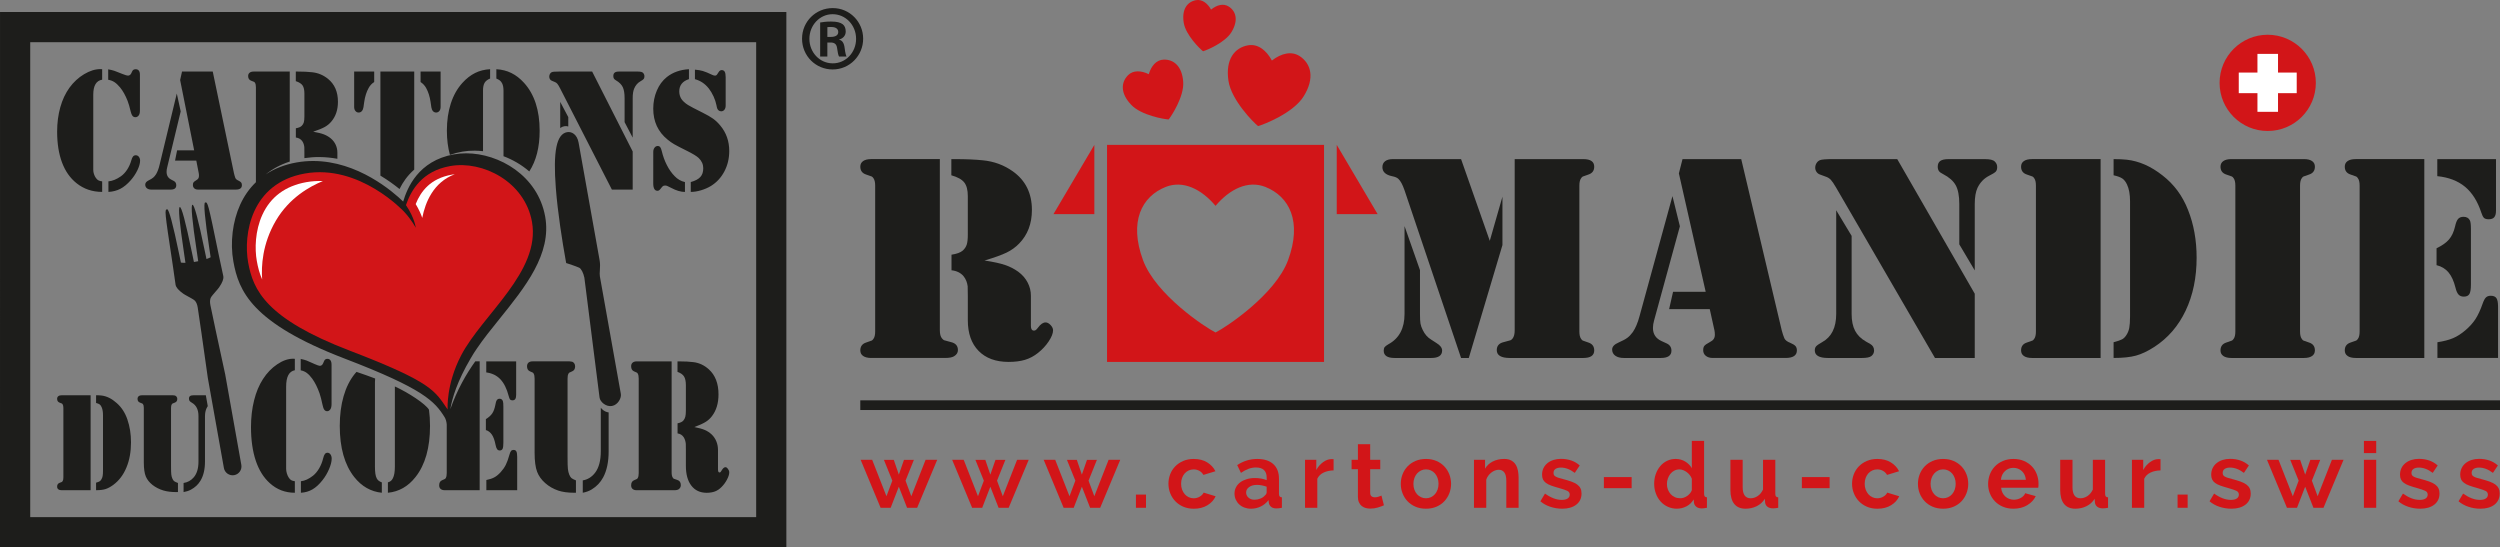 <?xml version="1.0" encoding="UTF-8"?>
<svg id="Calque_1" data-name="Calque 1" xmlns="http://www.w3.org/2000/svg" viewBox="0 0 2240.68 490.55">
  <rect x="0" y="0" width="2240.68" height="490.55" fill="#808080" stroke="none"/>
  <defs>
    <style>
      .cls-1 {
        fill: #fff;
      }

      .cls-2 {
        fill: #d21518;
      }

      .cls-3 {
        fill: #1d1d1b;
      }
    </style>
  </defs>
  <path class="cls-3" d="m201.94,336.02c-.04-.22-.55-2.56-2.1-9.74-3.39-15.59-10.41-48.06-11.27-52.8-.5-2.75-.45-4.42.2-6.37.37-1.08,2.89-3.95,4.53-5.84,1.34-1.53,2.5-2.84,3.13-3.8,2.97-4.35,4.14-7.51,3.72-9.94-.35-1.98-1.67-7.98-2.74-12.79l-.72-3.35c-.08-.32-.33-1.58-.74-3.51-9.6-46.83-9.8-46.81-12.09-46.4q-2.37.42,3.79,41.5c.48,3.18.89,5.82,1.13,7.57-.68.39-1.86.97-3.72,1.62-.37-1.67-1.03-4.82-1.75-8.33q-8.44-40.76-10.82-40.33t3.83,41.56c.59,4.06,1.14,7.64,1.32,9.04-1.22.25-2.61.51-3.83.71-.3-1.4-1.03-4.96-1.88-8.95q-8.42-40.74-10.79-40.32-2.33.4,3.83,41.56c.53,3.55.99,6.75,1.24,8.43-1.97.04-3.3-.09-4.06-.21-.37-1.74-.92-4.36-1.56-7.5q-8.44-40.68-10.78-40.26c-2.3.41-2.5.45,4.68,47.72.3,1.94.48,3.21.53,3.54l.48,3.4c.68,4.89,1.51,10.97,1.86,12.95.43,2.42,2.62,4.98,6.91,8.04.94.67,2.47,1.5,4.24,2.47,2.25,1.21,5.6,3.03,6.3,3.93,1.27,1.59,1.9,3.14,2.39,5.9.83,4.75,5.45,37.61,7.68,53.42,1.03,7.3,1.36,9.67,1.4,9.88l14.39,80.62c.76,4.3,4.9,7.18,9.22,6.42h0c4.31-.77,7.18-4.91,6.41-9.22l-14.37-80.6Zm69.22-259.49c1.11,1.59,1.66,4.03,1.66,7.29v20.53c0,2.32-.17,4.07-.5,5.27-.35,1.19-.98,2.25-1.9,3.17-1.05,1.05-2.8,1.76-5.25,2.18v8.28c2.45.32,4.35,1.38,5.68,3.18,1.05,1.51,1.68,3.29,1.91,5.36.04.46.06,2.14.06,5.04v4.9c4.48-.67,9.05-1.02,13.63-.97,5.49.05,10.82.61,15.94,1.56v-5.5c0-2.49-.49-4.84-1.51-7.06-1.05-2.23-2.5-4.14-4.42-5.73-1.82-1.5-3.87-2.69-6.11-3.57-2.25-.88-5.47-1.68-9.66-2.4,4.59-1.56,8.02-2.94,10.28-4.19,2.25-1.23,4.22-2.83,5.89-4.79,4.02-4.66,6.03-10.62,6.03-17.9,0-8.89-3-15.73-8.95-20.53-4.15-3.36-8.86-5.32-14.13-5.89-3.58-.42-7.87-.62-12.92-.62h-1.77v8.6c2.89.93,4.92,2.2,6.04,3.8Zm-87.43,296.41c0-2.61.46-4.96,1.38-7.01.31-.73.7-1.36,1.1-1.96l-1.73-9.73h-10.63c-1.6,0-2.73.23-3.41.68-.72.45-1.07,1.22-1.07,2.3,0,.92.18,1.61.53,2.09.35.48,1.09,1.06,2.21,1.72,3.85,2.25,5.78,6.21,5.78,11.91v40.67c0,6.16-1.4,10.87-4.18,14.15-2.45,2.87-5.51,4.58-9.17,5.12v8.16c2.56-.45,4.75-1.18,6.6-2.18,3.7-2.01,6.54-4.66,8.53-7.99,2.71-4.48,4.05-10.22,4.05-17.22v-40.72Zm-27.58,58.37c-.59-.44-1.12-1.2-1.6-2.23-.52-1.12-.85-2.39-1.02-3.78-.16-1.39-.24-3.85-.24-7.39v-52.32c0-1.46.22-2.51.65-3.18.22-.38.44-.62.64-.72.18-.11.88-.39,2.12-.84,1.44-.54,2.19-1.64,2.19-3.31,0-.75-.22-1.39-.61-1.94-.4-.53-.92-.91-1.53-1.11l-1.99-.25h-27.38c-1.32,0-2.34.29-3.04.84-.72.56-1.08,1.39-1.08,2.46,0,1.67.74,2.76,2.21,3.31,1.2.46,1.9.74,2.1.84.2.1.42.33.64.72.45.67.67,1.72.67,3.18v48.89c0,5.58.62,9.8,1.86,12.71,1.18,2.76,3.15,5.23,5.93,7.43,2.8,2.2,6.04,3.86,9.75,4.98,3.15.96,7.09,1.45,11.86,1.45h1.2v-8.17c-1.64-.59-2.74-1.11-3.34-1.57Zm2.58-296.58l-1.84,9.22h19.05l2.19,11.25c.15.67.2,1.44.2,2.32s-.17,1.7-.53,2.32c-.37.64-1.01,1.19-1.91,1.71-1.29.77-2.1,1.42-2.47,1.94-.37.51-.53,1.28-.53,2.32,0,1.24.41,2.23,1.23,2.99.81.74,1.9,1.12,3.28,1.12h34.09c3.54,0,5.32-1.35,5.32-4.04,0-.98-.24-1.76-.69-2.33-.46-.56-1.27-1.13-2.47-1.7-1.42-.62-2.32-1.41-2.73-2.39-.46-1.25-.87-2.67-1.24-4.26l-19-91.07h-27.53l-1.7,7.59,12.57,63.01h-15.31Zm-67.16,37.28v-9.45c-1.4-.17-2.52-.46-3.33-.9-.83-.44-1.6-1.17-2.32-2.21-.7-.93-1.25-2.05-1.68-3.37-.45-1.32-.65-2.58-.65-3.76v-67.35c0-4.14.65-7.32,1.99-9.53,1.31-2.23,3.31-3.57,5.99-4.04v-9.37l-1.56-.09c-4.7,0-9.56,1.53-14.65,4.57-5.09,3.05-9.43,7.08-13.1,12.1-3.57,4.96-6.34,10.81-8.22,17.55-1.88,6.73-2.83,14.02-2.83,21.82,0,10.63,1.46,19.85,4.38,27.64,2.91,7.77,7.22,13.95,12.97,18.55,6.5,5.22,14.19,7.83,23.01,7.83Zm11.02-98.39c1.68,1.12,3.35,2.71,5.05,4.76,2.51,3.06,4.74,7.03,6.69,11.94.92,2.33,1.84,5.53,2.8,9.61.43,1.81.96,3.11,1.6,3.9.67.81,1.55,1.21,2.66,1.21,1.03,0,1.96-.46,2.78-1.39.83-.93,1.23-2.43,1.23-4.49v-32.24c0-1.6-.33-2.81-.99-3.66-.67-.82-1.6-1.22-2.82-1.22-1.53,0-2.54.61-3.1,1.86l-.88,1.87c-.68,1.33-1.68,2-3,2-.77,0-2.32-.46-4.64-1.39-3.65-1.5-6.15-2.47-7.56-2.94-1.38-.46-3.2-.9-5.44-1.31v9.36c2.05.32,3.93,1.03,5.62,2.14Zm215.98,25.85c.74.92,1.72,1.39,2.89,1.39s2.08-.43,2.84-1.28c.75-.86,1.25-2.03,1.47-3.53l.68-4.73c.68-4.8,1.99-8.96,3.96-12.47,1.18-2.18,2.84-3.96,4.98-5.34v-9.38h-17.97v31.69c0,1.5.37,2.71,1.14,3.65Zm-160.59,66.57c0-1.8-.74-3.1-2.25-3.87l-2.38-1.25c-2.71-1.39-4.05-3.73-4.05-6.96,0-1.26.18-2.59.57-4.03l12.09-50.08-3.5-16.03-15.42,63.86c-.81,3.5-1.88,6.33-3.15,8.44-.81,1.3-1.68,2.32-2.58,3.06-.87.76-2.25,1.59-4.13,2.52-1.99.99-3,2.23-3,3.72,0,1.39.48,2.49,1.47,3.3.98.81,2.31,1.21,4,1.21h17.36c3.32,0,4.97-1.29,4.97-3.89Zm-43.78,209.97c-2.08-6.07-5.28-11-9.61-14.77-4.35-3.92-8.87-6.16-13.53-6.74-1.36-.17-3-.25-4.94-.25v6.92c1.49.38,2.6.83,3.29,1.36.68.56,1.28,1.39,1.75,2.57.78,1.79,1.16,4.19,1.16,7.23v49.2c0,2.19-.11,3.87-.31,5.01-.2,1.14-.57,2.18-1.13,3.09-.42.79-.96,1.36-1.56,1.74-.61.38-1.68.8-3.21,1.25v6.74c3.48,0,6.28-.34,8.42-1.01,2.16-.67,4.48-1.91,6.96-3.73,5.13-3.79,9.07-8.96,11.81-15.56,2.76-6.58,4.12-14.13,4.12-22.6,0-7.48-1.09-14.3-3.24-20.46Zm-58.87-21.76c-1.3,0-2.34.29-3.06.84-.72.56-1.07,1.36-1.07,2.41,0,1.7.74,2.82,2.19,3.36,1.22.46,1.93.74,2.12.84.2.09.41.33.63.72.44.67.66,1.72.66,3.18v62.42c0,1.46-.22,2.53-.66,3.18-.22.38-.43.62-.63.73-.18.1-.9.38-2.12.84-1.46.53-2.19,1.66-2.19,3.38,0,1.03.35,1.83,1.07,2.39.72.56,1.75.84,3.06.84h25.89v-85.12h-25.89ZM494.51,72.35l2.6,1.08c.99.36,1.82.93,2.45,1.71.65.77,1.46,2.14,2.47,4.11l46.38,90.68h18.65v-34.17l-36.33-71.62h-29.92c-3.43,0-5.53.18-6.28.54-.68.31-1.24.84-1.64,1.59-.42.74-.61,1.56-.61,2.43s.19,1.58.61,2.25c.41.67.96,1.13,1.64,1.4Zm103.82,52.77c1.94,1.6,3.93,3,5.99,4.18,2.07,1.2,5.92,3.19,11.52,5.97,5.1,2.53,8.57,4.65,10.39,6.35,2.71,2.64,4.07,5.69,4.07,9.15s-.85,5.93-2.62,7.87c-1.75,1.94-4.61,3.44-8.57,4.53v8.84c2.82,0,5.84-.47,9.12-1.44,3.26-.95,6.25-2.25,8.97-3.9,5.11-3.16,9.12-7.51,12.03-13.03,2.91-5.52,4.37-11.63,4.37-18.3,0-8.82-2.69-16.45-8.05-22.85-2.01-2.43-4.14-4.45-6.39-6.08-2.27-1.63-5.44-3.46-9.52-5.48-6.74-3.35-11.08-5.62-12.99-6.82-2.77-1.75-4.77-3.6-6.01-5.53-1.24-1.94-1.84-4.21-1.84-6.79s.74-4.94,2.21-6.78c1.5-1.84,3.65-3.2,6.47-4.08v-8.91c-7.89.46-14.48,2.81-19.83,7.05-3.82,3.05-6.8,7.07-8.93,12.05s-3.23,10.42-3.23,16.32c0,11.52,4.3,20.74,12.84,27.66Zm-26.49-60.99h-17.08c-1.79,0-3.06.32-3.85.97-.81.64-1.21,1.67-1.21,3.06,0,.93.18,1.68.55,2.28.39.6,1.03,1.15,1.97,1.67,2.83,1.66,4.81,3.63,5.93,5.94,1.1,2.28,1.66,5.6,1.66,9.95v21.47l7.24,13.88.02-35.34c-.02-3.62.42-6.49,1.31-8.6,1.22-2.9,3.02-5.04,5.45-6.43,1.64-.95,2.67-1.67,3.1-2.22.44-.54.65-1.36.65-2.44s-.39-2.12-1.16-2.95c-.72-.83-2.25-1.23-4.57-1.23Zm-34.2,183.5c-.26-1.53-.13-3.44,0-5.46.16-2.66.35-5.66-.22-8.88l-18.82-105.35c-1.32-7.54-6.26-10.22-10.3-9.5-9.54,1.71-12.68,17.16-10.13,50.12,1.73,22.34,5.78,47.74,8.9,65.11l.37,2.08,1.99.65c.07,0,6.08,1.96,9.66,3.52,1.75.77,3.74,4.55,4.62,8.78h.02c.37,3.46,2.49,20.15,13.62,107.56.27,2.05,1.73,4.17,3.88,5.73,2.27,1.64,4.83,2.29,7.24,1.87,5.47-.98,8.62-7.23,7.98-10.81l-18.81-105.42Zm-179.57-78.2c2.85-5.87,7.04-12.06,13.19-17.41v-87.89h-30.32v93.27c6.74,4.04,12.51,8.28,17.13,12.02Zm246.56-11.6c-2.65-2.68-4.97-5.96-6.93-9.84-2-3.88-3.5-8.03-4.55-12.48-.4-1.77-.9-2.99-1.47-3.69-.57-.69-1.34-1.01-2.36-.96-1.09.05-2.01.57-2.73,1.59-.72,1-1.11,2.24-1.09,3.68l-.02,28.21c0,4.44,1.29,6.67,3.83,6.67.96,0,1.84-.58,2.65-1.7,1.03-1.35,1.75-2.19,2.21-2.52.44-.34,1.13-.5,2.05-.5.59,0,1.2.13,1.84.39.63.26,1.81.83,3.48,1.7,4.5,2.42,8.62,3.65,12.36,3.65v-8.84c-3.5-.78-6.62-2.55-9.29-5.35ZM704.79,10.76H.02l-.02,479.79h704.79V10.76ZM27.09,37.84h650.64v425.64H27.09V37.84Zm608.15,41.4c1.64,2.11,3.06,4.51,4.31,7.21,1.22,2.68,2.08,5.3,2.58,7.82.24,1.39.48,2.39.72,2.99.26.59.59,1.1.99,1.51.77.67,1.6,1,2.52,1,1.18,0,2.15-.47,2.91-1.43.76-.95,1.12-2.18,1.12-3.68v-25.58c0-2.17-.29-3.76-.84-4.77-.57-1.01-1.48-1.5-2.71-1.5-1.03,0-1.93.57-2.67,1.7l-1.49,2.25c-.41.67-1.05,1-1.92,1-.59,0-1.32-.19-2.25-.61-3.7-1.76-6.54-2.94-8.53-3.52-2.02-.6-4.38-1-7.13-1.21v8.53c4.98,1.35,9.1,4.11,12.38,8.3Zm-253.32-.39c1.95,3.51,3.28,7.67,3.98,12.47l.68,4.73c.22,1.5.7,2.67,1.46,3.53.76.85,1.7,1.28,2.84,1.28s2.15-.47,2.91-1.39c.76-.93,1.11-2.15,1.11-3.65v-31.68h-17.96s.01,9.37.01,9.37c2.1,1.39,3.76,3.17,4.98,5.34Zm21.32,59.96c3.43-1.23,7.17-2.22,11.26-2.92,3.56-.61,7.26-.89,11.02-.85,2.43.03,4.9.19,7.39.47v-54.26c-.01-3.1.46-5.45,1.44-7.06.94-1.59,2.58-2.87,4.92-3.8v-8.37c-4.92.26-9.42,1.39-13.47,3.41-4.05,2.02-7.83,4.96-11.33,8.83-4.61,5.07-8.07,11.22-10.43,18.49-2.34,7.26-3.52,15.38-3.52,24.37,0,8.03.94,15.22,2.73,21.67Zm44.84-66.63c.76.62,1.42,1.47,1.97,2.56.8,1.6,1.22,3.78,1.22,6.51v58.75c8.27,3.12,16.2,7.69,23.11,13.65,6.15-9.44,9.29-21.6,9.29-36.51,0-18.28-4.66-32.58-13.95-42.86-3.52-3.87-7.29-6.82-11.39-8.83-4.07-2.02-8.57-3.15-13.47-3.41v8.37c1.4.57,2.49,1.16,3.22,1.78Zm54.02,42.6c1.05-.82,2.21-1.37,3.54-1.63,1.18-.24,2.43-.19,3.69.2v-8.37l-7.22-13.66v23.46Zm-382.82,25.41c-.61.69-1.14,1.87-1.6,3.52-.83,3.01-2.06,5.75-3.68,8.26-1.64,2.51-3.52,4.52-5.61,6.02-3.92,2.73-7.64,4.24-11.22,4.57v9.45c3.96-.21,7.54-1.15,10.71-2.79,3.17-1.65,6.25-4.2,9.25-7.61,2.45-2.78,4.48-5.83,6.07-9.15,1.56-3.29,2.36-6.1,2.36-8.44-.02-1.39-.39-2.56-1.11-3.48-.72-.92-1.66-1.39-2.75-1.39-.99,0-1.81.35-2.41,1.05Zm160.59,199.25c2.41,3.32,4.61,7.66,6.52,13.04.88,2.53,1.77,6.03,2.71,10.49.39,1.97.92,3.39,1.57,4.26.64.88,1.49,1.32,2.56,1.32s1.92-.52,2.73-1.52c.79-1.02,1.2-2.66,1.2-4.91v-35.19c0-1.74-.32-3.08-.97-3.97-.65-.91-1.55-1.36-2.77-1.36-1.45,0-2.45.68-2.97,2.04l-.88,2.03c-.66,1.46-1.64,2.2-2.91,2.2-.77,0-2.25-.52-4.53-1.53-3.54-1.63-5.99-2.7-7.35-3.22-1.34-.5-3.11-.98-5.27-1.43v10.23c1.97.34,3.82,1.12,5.44,2.32,1.66,1.22,3.28,2.97,4.94,5.21Zm161.03,50.17c1.4,2.08,2.46,5.07,3.22,8.97.35,1.87.83,3.19,1.4,3.98.57.77,1.36,1.18,2.39,1.18,1.24,0,2.08-.5,2.56-1.52.46-1.02.68-2.85.68-5.5v-32.24c0-2.59-.15-4.25-.46-4.99-.53-1.4-1.51-2.12-2.93-2.12-1.07,0-1.86.41-2.45,1.22-.57.82-1.05,2.29-1.38,4.45-.59,3.1-1.5,5.58-2.73,7.44-1.26,1.86-3.15,3.58-5.73,5.17v9.81c2.23.67,4.01,2.05,5.42,4.14Zm104.6-19.97c-1.58-.22-3.21-.81-4.66-1.88-.96-.68-1.73-1.49-2.37-2.33v38.99c0,8.34-1.7,14.76-5.05,19.2-2.98,3.9-6.69,6.21-11.11,6.94v11.08c3.11-.61,5.76-1.6,7.97-2.95,4.48-2.71,7.91-6.32,10.32-10.84,3.26-6.09,4.9-13.87,4.9-23.35v-34.86Zm-82.69,34.99c-.49-.93-1.36-1.39-2.6-1.39-.92,0-1.68.33-2.19.97-.53.64-1.05,1.87-1.53,3.68-1.01,3.66-2.1,6.61-3.22,8.83-1.12,2.23-2.65,4.4-4.55,6.48-1.92,2.09-3.8,3.64-5.69,4.65-1.88,1.01-4.26,1.81-7.13,2.37v9.13h27.64v-29.86c0-2.31-.24-3.94-.72-4.86Zm49.33,23.81c-.72-.62-1.35-1.63-1.94-3.05-.61-1.51-1.03-3.22-1.22-5.11-.2-1.9-.3-5.23-.3-10.04v-70.97c0-1.98.26-3.42.81-4.31.26-.5.5-.84.76-.98.24-.14,1.09-.52,2.54-1.15,1.77-.73,2.67-2.21,2.67-4.48,0-1.02-.24-1.9-.74-2.63-.48-.72-1.1-1.23-1.86-1.52l-2.4-.33h-33.11c-1.6,0-2.81.38-3.68,1.13-.88.77-1.31,1.89-1.31,3.35,0,2.26.9,3.75,2.65,4.48,1.48.62,2.34,1.01,2.58,1.15.24.14.5.47.75.98.53.9.8,2.34.8,4.31v66.34c0,7.55.75,13.3,2.27,17.26,1.42,3.71,3.81,7.07,7.18,10.05,3.37,3,7.3,5.25,11.76,6.77,3.81,1.29,8.6,1.94,14.35,1.94h1.49v-11.08c-2.01-.8-3.35-1.5-4.07-2.12Zm-251.17,1.91c-.79-.49-1.55-1.28-2.25-2.41-.66-1.01-1.22-2.25-1.64-3.69-.41-1.43-.63-2.81-.63-4.1v-73.52c0-4.52.65-7.98,1.94-10.41,1.29-2.42,3.24-3.89,5.86-4.4v-10.23l-1.53-.09c-4.55,0-9.32,1.66-14.26,5-4.96,3.32-9.19,7.72-12.73,13.19-3.52,5.41-6.19,11.81-8.01,19.16-1.84,7.36-2.77,15.3-2.77,23.82,0,11.61,1.42,21.67,4.26,30.15,2.84,8.5,7.04,15.24,12.64,20.26,6.34,5.72,13.8,8.55,22.41,8.55v-10.32c-1.38-.17-2.47-.5-3.28-.97Zm391.49-10.1c-.74-1.01-1.49-1.53-2.25-1.53-1.14,0-2.27.96-3.39,2.87-.44.73-.77,1.24-1.01,1.49-.26.25-.55.38-.92.38-.92,0-1.38-.91-1.38-2.71v-17.51c0-2.72-.5-5.28-1.49-7.7-.99-2.42-2.43-4.52-4.3-6.27-1.77-1.62-3.76-2.92-5.95-3.88-2.19-.95-5.33-1.84-9.4-2.63,4.46-1.68,7.79-3.22,9.99-4.57,2.19-1.34,4.13-3.09,5.75-5.23,3.91-5.09,5.86-11.59,5.86-19.55,0-9.69-2.89-17.17-8.7-22.42-4.05-3.65-8.62-5.8-13.76-6.43-3.45-.45-7.64-.67-12.58-.67h-1.72v9.39c2.82,1.01,4.79,2.38,5.88,4.13,1.09,1.76,1.64,4.42,1.64,7.97v22.42c0,2.54-.17,4.45-.52,5.75-.31,1.29-.94,2.45-1.82,3.46-1.01,1.13-2.73,1.93-5.12,2.37v9.06c2.39.33,4.24,1.5,5.53,3.46,1.01,1.64,1.64,3.59,1.86,5.84.04.52.07,2.35.07,5.51v14.21c0,7.62,1.62,13.56,4.92,17.81,3.26,4.26,7.83,6.38,13.69,6.4,2.87-.02,5.38-.42,7.5-1.23,2.12-.81,4.11-2.15,5.91-4.02,1.97-1.97,3.59-4.21,4.9-6.73,1.31-2.5,1.95-4.63,1.95-6.38,0-1.02-.37-2.04-1.14-3.04Zm-45.46,9.89c-1.73-.56-2.75-.91-3.06-1.05-.31-.15-.64-.49-.99-1.07-.66-.95-.99-2.53-.99-4.72v-99.41h-31.32c-1.58,0-2.82.39-3.68,1.15-.87.76-1.29,1.84-1.29,3.26,0,2.31.88,3.83,2.65,4.57,1.45.61,2.32.99,2.56,1.13.24.14.5.47.78.98.51.9.79,2.34.79,4.32v84.68c0,1.98-.28,3.41-.79,4.32-.28.5-.53.84-.78.97-.26.15-1.11.51-2.56,1.14-1.77.73-2.65,2.26-2.65,4.57,0,1.41.42,2.51,1.29,3.25.86.77,2.08,1.14,3.68,1.14h33.64c1.95,0,3.35-.33,4.18-1.01,1.16-.91,1.73-2.09,1.73-3.55,0-2.49-1.07-4.04-3.19-4.66Zm-313.44-24.37c-.98,0-1.77.38-2.36,1.13-.61.77-1.13,2.04-1.57,3.86-.79,3.27-1.99,6.27-3.59,9.01-1.6,2.73-3.43,4.92-5.46,6.55-3.81,2.99-7.45,4.65-10.89,4.99v10.32c3.85-.22,7.31-1.23,10.39-3.04,3.1-1.8,6.08-4.55,9.01-8.29,2.4-3.04,4.35-6.38,5.88-9.99,1.53-3.61,2.3-6.68,2.3-9.22,0-1.52-.35-2.8-1.07-3.8-.7-1.02-1.59-1.53-2.66-1.53Zm142.26-81.89v9.9c5.18.68,9.42,2.73,12.68,6.18,3.24,3.43,5.71,8.42,7.41,14.96.41,1.59.81,2.63,1.25,3.14.44.5,1.16.75,2.15.75,1.12,0,1.97-.4,2.5-1.18.53-.78.81-2.07.81-3.8v-29.95h-26.81Zm-98.19,104.81c-1.07-2.02-1.6-5.52-1.58-10.48v-75.64c0-1.23.07-2.31.18-3.33-5.14-1.94-10.69-3.93-16.69-5.94-.48.55-.98,1.07-1.46,1.66-4.48,5.52-7.85,12.25-10.13,20.17-2.29,7.93-3.43,16.8-3.43,26.62,0,19.57,4.33,34.83,12.95,45.77,6.65,8.41,14.91,13.11,24.75,14.12v-9.3c-2.21-.74-3.76-1.94-4.59-3.65Zm88.33-104.81c-7.96,11.11-16.32,25.55-22.37,42.91,1.64-9.84,6.15-25.04,18.28-45.63.59-1.03,1.22-2.05,1.84-3.08.39-.64.75-1.26,1.18-1.91.84-1.39,1.68-2.62,2.49-3.74,5.84-8.64,12.92-17.44,20.3-26.58,23.07-28.63,46.93-58.23,40.96-91.66-6.58-36.87-41.44-56.78-70.88-56.78-3.71,0-7.35.31-10.86.94-32.2,5.75-41.97,30.38-45.55,42.3-8.97-8.71-40.62-36.36-80.75-36.35-4.97,0-9.97.43-14.83,1.31-10.5,1.87-19.77,5.49-27.64,10.7,6.21-5,13.44-8.88,21.56-11.5v-80.68h-32.17c-1.64,0-2.91.34-3.8,1.04-.88.71-1.32,1.69-1.32,2.99,0,2.11.9,3.51,2.73,4.19,1.51.57,2.39.91,2.64,1.04.26.13.51.43.79.89.53.84.81,2.15.81,3.95v85.09c-5.77,5.55-10.52,12.25-14.06,20.02-6.87,15.04-9.17,34.07-6.17,50.91,4.74,26.58,16.36,55.21,99.79,87.16,70.7,27.08,80.72,38.3,89.62,52.61h0c.92,1.46,1.73,4.18,1.84,6.46v43.49c0,1.98-.28,3.42-.79,4.32-.26.5-.53.83-.77.97-.24.15-1.09.52-2.56,1.15-1.77.73-2.67,2.25-2.65,4.56-.02,1.41.44,2.5,1.29,3.26.86.75,2.1,1.14,3.68,1.14h31.32v-115.48h-3.94Zm-41.46,43.38c-3-5.24-18.46-15.31-30.59-20.9v71.85c0,4.69-.59,8.18-1.81,10.48-.51,1.02-1.1,1.8-1.75,2.33-.64.53-1.55.97-2.69,1.32v9.3c9.88-.95,18.15-5.66,24.78-14.12,8.64-10.94,12.97-26.2,12.97-45.77,0-5.13-.31-9.94-.92-14.49Z"/>
  <path class="cls-2" d="m403.52,148.83c-25.24,4.51-35.04,21.56-39.67,35,7.98,11.81,8.77,20.34,8.77,20.34,0,0-3.61-7.1-10.54-14.52,0,0-39.85-42.89-88.9-34.13-48.44,8.64-55.2,54.83-50.78,79.67,4.44,24.83,15.99,50.33,90.98,79.05,74.97,28.71,76.44,36.34,87.81,52.74,0,0-1.51-22.53,12.25-48.72,19.04-36.28,71.29-74.9,63.37-119.4-6.43-36.03-44.24-55.22-73.3-50.03Z"/>
  <path class="cls-1" d="m235.12,192.56c-6.54,14.31-6.85,30.69-4.96,41.25,1.03,5.87,2.43,11.33,4.81,16.65-.88-11.67.04-31.82,12.31-52.74,11.97-20.36,30.24-30.63,42.16-35.44-4.83-.2-9.78.08-14.87.98-18.83,3.36-32.1,13.22-39.45,29.3Z"/>
  <path class="cls-1" d="m404.89,156.55c-19,3.4-27.64,14.73-32.32,26.35,2.89,4.79,4.72,9.02,5.89,12.38,2.71-13.97,10-31.95,29.15-39.11-.9.09-1.82.22-2.73.38Z"/>
  <path class="cls-3" d="m746.41,7.25c15.13,0,27.21,12.32,27.21,27.44s-12.08,27.56-27.32,27.56-27.45-12.18-27.45-27.56,12.32-27.44,27.45-27.44h.11Zm-.22,5.48c-11.48,0-20.75,9.88-20.75,22.07s9.27,21.96,20.86,21.96c11.59.12,20.99-9.63,20.99-21.96s-9.4-22.07-20.99-22.07h-.11Zm-4.64,37.92h-6.47v-30.48c2.45-.36,5.1-.86,9.76-.86,5.23,0,8.42.86,10.48,2.44,1.72,1.36,2.67,3.42,2.67,6.6,0,3.65-2.56,6.2-5.84,7.06v.24c2.67.48,4.38,2.92,4.88,7.44.59,4.76,1.22,6.59,1.69,7.55h-6.7c-.74-1.08-1.24-3.77-1.83-7.92-.5-3.28-2.43-4.63-5.73-4.63h-2.93v12.56Zm0-17.56h3.06c3.76,0,6.69-1.22,6.69-4.38,0-2.57-1.84-4.51-6.23-4.51-1.56,0-2.67,0-3.52.12v8.78Z"/>
  <g>
    <path class="cls-2" d="m2075.62,74.27c0,23.82-19.29,43.13-43.15,43.13s-43.12-19.32-43.12-43.13,19.35-43.13,43.12-43.13,43.15,19.3,43.15,43.13Z"/>
    <polygon class="cls-1" points="2058.48 65.04 2041.72 65.04 2041.72 48.3 2023.29 48.3 2023.29 65.04 2006.54 65.04 2006.54 83.5 2023.29 83.5 2023.29 100.22 2041.72 100.22 2041.72 83.5 2058.48 83.5 2058.48 65.04"/>
    <path class="cls-3" d="m842.36,142.61v153.42c0,3.39.65,5.83,1.96,7.31.7.87,1.35,1.42,1.96,1.63.61.22,2.61.76,6.01,1.63,4.18.96,6.27,3.35,6.27,7.18,0,2.26-1.13,4.09-3.39,5.48-1.66,1.05-4.4,1.57-8.23,1.57h-66.07c-3.13,0-5.55-.59-7.25-1.77-1.7-1.17-2.55-2.85-2.55-5.02,0-3.57,1.75-5.92,5.22-7.05,2.87-.96,4.55-1.55,5.03-1.76.47-.22.98-.72,1.5-1.5,1.05-1.39,1.57-3.61,1.57-6.66v-130.71c0-3.05-.52-5.26-1.57-6.66-.52-.78-1.03-1.28-1.5-1.5-.48-.22-2.15-.8-5.03-1.77-3.48-1.13-5.22-3.48-5.22-7.05,0-2.18.85-3.85,2.55-5.03,1.7-1.18,4.11-1.76,7.25-1.76h61.5Zm40.09,90.88c8.01,1.22,14.17,2.57,18.48,4.05,4.31,1.48,8.2,3.48,11.69,6,3.66,2.69,6.46,5.92,8.42,9.66,1.96,3.75,2.93,7.71,2.93,11.89v27.03c0,2.79.92,4.18,2.74,4.18.7,0,1.29-.2,1.77-.59.48-.39,1.15-1.15,2.03-2.28,2.17-2.96,4.39-4.45,6.66-4.45,1.48,0,2.96.79,4.44,2.35,1.48,1.57,2.22,3.14,2.22,4.7,0,2.7-1.29,5.99-3.85,9.86-2.57,3.88-5.77,7.34-9.6,10.38-3.57,2.87-7.44,4.94-11.62,6.21-4.18,1.26-9.1,1.89-14.76,1.89-11.49,0-20.45-3.29-26.9-9.86-6.44-6.57-9.67-15.73-9.67-27.48v-21.94c0-4.87-.04-7.7-.13-8.49-.44-3.48-1.65-6.48-3.66-9.01-2.53-3.04-6.14-4.83-10.84-5.35v-13.97c4.7-.69,8.05-1.92,10.05-3.65,1.74-1.57,2.94-3.35,3.59-5.36.66-2,.98-4.96.98-8.88v-34.6c0-5.49-1.06-9.57-3.2-12.27-2.14-2.7-5.98-4.83-11.56-6.4v-14.49h3.4c9.66,0,17.89.35,24.67,1.04,10.1.96,19.11,4.27,27.03,9.92,11.4,8.1,17.11,19.64,17.11,34.6,0,12.28-3.83,22.33-11.49,30.16-3.22,3.31-6.98,6.01-11.29,8.09-4.31,2.09-10.86,4.44-19.65,7.05Z"/>
    <path class="cls-3" d="m1309.52,142.61l25.73,73.25,11.35-39.57v43.35l-30.16,101.2h-6.92l-50.67-150.29c-1.74-5.05-3.57-8.44-5.48-10.19-1.13-1.13-3.08-1.96-5.88-2.48-5.65-1.22-8.48-3.92-8.48-8.09,0-2.26.81-4.03,2.42-5.29,1.61-1.26,3.94-1.89,6.99-1.89h61.11Zm-50.67,60.06l13.84,39.44v39.3c0,4.01.14,6.88.45,8.62.31,1.74.98,3.66,2.02,5.75,1.83,3.83,4.35,6.7,7.58,8.62l4.83,3.13c3.3,2.01,4.96,4.22,4.96,6.66,0,4.43-3.27,6.66-9.78,6.66h-32.78c-6.53,0-9.79-2.18-9.79-6.53,0-1.39.28-2.46.84-3.2.57-.74,1.67-1.58,3.33-2.55,9.66-5.22,14.49-14.27,14.49-27.16v-78.74Zm98.71-60.06h61.51c6.53,0,9.79,2.27,9.79,6.79,0,3.57-1.74,5.92-5.22,7.05-2.87.96-4.55,1.55-5.03,1.77-.48.22-.97.72-1.5,1.5-1.04,1.39-1.56,3.61-1.56,6.66v130.71c0,3.05.53,5.26,1.56,6.66.53.78,1.02,1.29,1.5,1.5.47.22,2.15.8,5.03,1.76,3.48,1.13,5.22,3.48,5.22,7.05,0,4.52-3.26,6.79-9.79,6.79h-65.94c-3.83,0-6.72-.59-8.69-1.77-1.95-1.17-2.93-2.93-2.93-5.28,0-3.83,2.08-6.22,6.27-7.18,3.39-.87,5.4-1.41,6-1.63.61-.22,1.22-.72,1.84-1.5,1.3-1.57,1.95-4.05,1.95-7.44v-153.42Z"/>
    <path class="cls-3" d="m1498.98,175.77l6.66,27.03-23.11,84.35c-.7,2.44-1.04,4.7-1.04,6.79,0,5.48,2.56,9.4,7.71,11.75l4.56,2.09c2.88,1.31,4.31,3.49,4.31,6.53,0,4.35-3.18,6.53-9.53,6.53h-33.16c-3.22,0-5.77-.67-7.64-2.03-1.88-1.34-2.82-3.2-2.82-5.54,0-2.52,1.92-4.61,5.75-6.27,3.57-1.57,6.21-2.98,7.9-4.25,1.7-1.26,3.34-2.98,4.9-5.15,2.43-3.57,4.43-8.32,6-14.23l29.51-107.59Zm9.01-33.16h52.62l36.3,153.42c.71,2.7,1.49,5.09,2.36,7.18.78,1.65,2.52,3,5.22,4.04,2.26.96,3.83,1.92,4.71,2.87.86.96,1.3,2.27,1.3,3.92,0,4.52-3.4,6.79-10.19,6.79h-65.16c-2.61,0-4.7-.63-6.27-1.9-1.57-1.26-2.36-2.94-2.36-5.02,0-1.74.35-3.04,1.05-3.92.71-.87,2.27-1.96,4.71-3.26,1.73-.87,2.95-1.83,3.65-2.87.7-1.05,1.05-2.35,1.05-3.92,0-1.48-.13-2.78-.39-3.92l-4.18-18.93h-36.43l3.53-15.54h29.25l-24.03-106.16,3.27-12.8Z"/>
    <path class="cls-3" d="m1645.73,188.44l13.83,22.98v69.99c0,6.09,1.03,11.1,3.08,15.02,2.04,3.92,5.29,7.13,9.73,9.66l3.91,2.22c2.27,1.3,3.4,3.26,3.4,5.88,0,2-.83,3.65-2.48,4.96-1.39,1.14-4.26,1.7-8.61,1.7h-30.16c-7.92,0-11.88-2.27-11.88-6.79,0-1.57.41-2.81,1.24-3.72.83-.92,2.64-2.16,5.42-3.72,8.35-4.62,12.53-13.01,12.53-25.2v-92.97Zm54.71-45.83l69.47,120.65v57.58h-35.65l-88.65-152.77c-1.92-3.31-3.49-5.61-4.7-6.92-1.23-1.31-2.79-2.27-4.7-2.88l-4.97-1.83c-1.3-.43-2.35-1.22-3.13-2.35-.78-1.13-1.18-2.39-1.18-3.79,0-1.48.4-2.84,1.18-4.11.78-1.26,1.83-2.15,3.13-2.67,1.48-.61,5.48-.91,12.02-.91h57.19Zm69.47,99.76l-13.85-23.37v-36.17c0-7.32-1.07-12.9-3.2-16.78-2.13-3.87-5.9-7.2-11.29-9.99-1.84-.87-3.09-1.8-3.79-2.8-.69-1-1.04-2.29-1.04-3.85,0-2.35.76-4.07,2.29-5.16,1.53-1.09,3.98-1.63,7.37-1.63h32.65c4.44,0,7.36.7,8.75,2.09,1.48,1.39,2.22,3.04,2.22,4.96s-.42,3.2-1.24,4.11c-.83.92-2.81,2.15-5.94,3.72-4.62,2.35-8.09,5.97-10.45,10.84-1.65,3.57-2.47,8.4-2.47,14.49v59.54Z"/>
    <path class="cls-3" d="m1882.72,142.61v178.23h-61.5c-3.14,0-5.55-.59-7.25-1.77-1.7-1.17-2.54-2.85-2.54-5.02,0-3.57,1.73-5.92,5.22-7.05,2.87-.96,4.55-1.55,5.03-1.76.47-.22.98-.72,1.5-1.5,1.04-1.39,1.56-3.61,1.56-6.66v-130.71c0-3.05-.52-5.26-1.56-6.66-.53-.78-1.03-1.28-1.5-1.5-.48-.22-2.15-.8-5.03-1.77-3.49-1.13-5.22-3.48-5.22-7.05,0-2.18.84-3.85,2.54-5.03,1.7-1.18,4.11-1.76,7.25-1.76h61.5Zm26.38,140.89v-103.02c0-6.35-.92-11.41-2.74-15.15-1.14-2.44-2.53-4.22-4.18-5.35-1.65-1.13-4.27-2.09-7.83-2.88v-14.49c4.61,0,8.53.17,11.75.52,11.05,1.22,21.76,5.92,32.11,14.1,10.27,7.92,17.9,18.24,22.86,30.94,5.14,12.89,7.7,27.16,7.7,42.83,0,17.76-3.26,33.54-9.79,47.33-6.52,13.8-15.89,24.66-28.08,32.58-5.92,3.83-11.42,6.44-16.51,7.83-5.09,1.39-11.77,2.09-20.04,2.09v-14.1c3.65-.96,6.2-1.83,7.63-2.61,1.44-.78,2.68-2,3.73-3.65,1.3-1.92,2.19-4.07,2.67-6.46.47-2.4.72-5.9.72-10.51Z"/>
    <path class="cls-3" d="m2061.6,320.84h-61.64c-3.13,0-5.55-.59-7.24-1.77-1.71-1.17-2.55-2.85-2.55-5.02,0-3.57,1.74-5.92,5.22-7.05,2.87-.96,4.55-1.55,5.03-1.76.47-.22.98-.72,1.5-1.5,1.04-1.39,1.56-3.61,1.56-6.66v-130.71c0-3.05-.52-5.26-1.56-6.66-.52-.78-1.03-1.28-1.5-1.5-.48-.22-2.15-.8-5.03-1.77-3.49-1.13-5.22-3.48-5.22-7.05,0-2.18.84-3.85,2.55-5.03,1.69-1.18,4.11-1.76,7.24-1.76h65.03c3.14,0,5.55.58,7.25,1.76,1.69,1.17,2.54,2.85,2.54,5.03,0,3.57-1.73,5.92-5.22,7.05-2.87.96-4.55,1.55-5.03,1.77-.48.22-.98.72-1.5,1.5-1.04,1.39-1.57,3.61-1.57,6.66v130.71c0,3.05.53,5.26,1.57,6.66.53.78,1.02,1.29,1.5,1.5.48.22,2.16.8,5.03,1.76,3.49,1.13,5.22,3.48,5.22,7.05,0,2.18-.85,3.85-2.54,5.02-1.7,1.18-4.11,1.77-7.25,1.77h-3.39Z"/>
    <path class="cls-3" d="m2172.84,142.61v178.23h-61.49c-3.14,0-5.55-.59-7.26-1.77-1.69-1.17-2.53-2.85-2.53-5.02,0-3.57,1.73-5.92,5.21-7.05,2.88-.96,4.55-1.55,5.03-1.76.47-.22.98-.72,1.5-1.5,1.05-1.39,1.57-3.61,1.57-6.66v-130.71c0-3.05-.53-5.26-1.57-6.66-.52-.78-1.02-1.28-1.5-1.5-.48-.22-2.15-.8-5.03-1.77-3.49-1.13-5.21-3.48-5.21-7.05,0-2.18.84-3.85,2.53-5.03,1.71-1.18,4.12-1.76,7.26-1.76h61.49Zm10.97,95.06v-15.15c5.05-2.44,8.79-5.09,11.23-7.97,2.43-2.87,4.22-6.7,5.35-11.49.7-3.31,1.61-5.59,2.74-6.86,1.14-1.26,2.74-1.89,4.83-1.89,2.78,0,4.69,1.09,5.74,3.26.61,1.13.92,3.7.92,7.7v49.75c0,4.09-.45,6.92-1.36,8.49-.92,1.56-2.6,2.35-5.03,2.35-2.01,0-3.57-.61-4.7-1.83-1.13-1.22-2.05-3.26-2.74-6.13-1.49-6.01-3.59-10.62-6.33-13.84-2.74-3.22-6.3-5.35-10.65-6.4Zm.66-95.06h52.62v46.22c0,2.69-.53,4.65-1.57,5.87-1.05,1.22-2.7,1.82-4.96,1.82-1.91,0-3.31-.39-4.18-1.17-.87-.78-1.69-2.39-2.47-4.83-3.31-10.09-8.16-17.8-14.56-23.11-6.4-5.31-14.69-8.49-24.87-9.53v-15.28Zm.13,178.23v-14.1c5.66-.87,10.34-2.09,14.03-3.66,3.7-1.57,7.42-3.96,11.17-7.18,3.74-3.22,6.72-6.55,8.95-9.99,2.22-3.44,4.33-7.99,6.33-13.65.96-2.78,1.96-4.67,3.01-5.68,1.04-1,2.48-1.5,4.31-1.5,2.44,0,4.13.72,5.1,2.16.95,1.43,1.43,3.94,1.43,7.5v46.09h-54.32Z"/>
    <path class="cls-2" d="m980.83,191.92v-62.06l-36.65,62.06h36.65Zm217.26-62.06v62.06h36.64l-36.64-62.06Zm-205.88,194.51h194.49v-194.51h-194.49v194.51Zm52.58-156.83c15.52-6.16,31.92,1.82,44.67,16.96,12.76-15.15,29.15-23.12,44.68-16.96,21.46,8.53,33.11,31.01,20.31,65.67-11.45,30.94-55.65,60.14-64.99,64.79-9.34-4.65-53.54-33.85-64.99-64.79-12.8-34.66-1.15-57.14,20.32-65.67Z"/>
    <path class="cls-2" d="m1164.95,50.37c-7.37-4.89-16.72-2.56-24.98,3.89-4.94-9.23-12.56-15.15-21.26-13.67-12.05,2.07-20.54,12.42-17.7,31.76,2.54,17.27,22.22,37.21,26.54,40.64,5.34-1.39,31.41-11.66,40.73-26.42,10.42-16.53,6.85-29.44-3.32-36.21Z"/>
    <path class="cls-2" d="m1042.93,53.43c-6.52.23-11.13,5.65-13.31,13.07-6.93-3.41-14.04-3.69-18.63.94-6.34,6.42-6.98,16.28,3.04,26.67,8.95,9.26,29.33,12.76,33.39,12.96,2.61-3.13,13.83-20.5,13.07-33.35-.86-14.4-8.55-20.6-17.56-20.29Z"/>
    <path class="cls-2" d="m1101.24,5.84c-4.73-3.01-10.63-1.43-15.79,2.75-3.24-5.79-8.13-9.46-13.63-8.42-7.62,1.45-12.87,8.11-10.86,20.33,1.81,10.91,14.51,23.33,17.29,25.45,3.38-.95,19.78-7.74,25.51-17.21,6.41-10.6,4.01-18.74-2.52-22.91Z"/>
    <g>
      <g>
        <path class="cls-2" d="m829.57,412.09h10.43l-17.98,43.02h-9.03l-7.39-18.88-7.31,18.88h-9.03l-17.9-43.02h10.34l12.81,32.68,5.26-13.96-7.55-18.64h8.87l4.52,13.22,4.6-13.22h8.87l-7.47,18.64,5.17,13.96,12.81-32.68Z"/>
        <path class="cls-2" d="m911.6,412.09h10.42l-17.98,43.02h-9.03l-7.39-18.88-7.3,18.88h-9.03l-17.9-43.02h10.35l12.8,32.68,5.26-13.96-7.56-18.64h8.87l4.51,13.22,4.6-13.22h8.87l-7.47,18.64,5.17,13.96,12.81-32.68Z"/>
        <path class="cls-2" d="m993.62,412.09h10.43l-17.98,43.02h-9.03l-7.39-18.88-7.31,18.88h-9.03l-17.9-43.02h10.34l12.81,32.68,5.26-13.96-7.56-18.64h8.87l4.52,13.22,4.59-13.22h8.87l-7.47,18.64,5.17,13.96,12.81-32.68Z"/>
        <path class="cls-2" d="m1018.1,455.11v-11.83h9.03v11.83h-9.03Z"/>
        <path class="cls-2" d="m1047.24,433.6c0-3.02.53-5.86,1.56-8.54,1.04-2.69,2.54-5.03,4.52-7.07,1.97-2.02,4.35-3.63,7.14-4.84,2.79-1.2,5.94-1.81,9.43-1.81,4.71,0,8.72,1.01,12.04,3.04,3.31,2.03,5.79,4.68,7.43,7.97l-10.75,3.29c-.93-1.59-2.17-2.81-3.69-3.66-1.53-.85-3.23-1.27-5.09-1.27-1.59,0-3.07.32-4.44.95-1.36.63-2.55,1.51-3.56,2.63-1.01,1.12-1.81,2.48-2.39,4.07-.57,1.59-.85,3.34-.85,5.26s.3,3.66.9,5.25c.61,1.59,1.41,2.96,2.42,4.11,1.01,1.15,2.2,2.04,3.57,2.67,1.37.63,2.82.95,4.35.95,1.97,0,3.79-.49,5.47-1.48,1.65-.98,2.82-2.18,3.49-3.61l10.75,3.28c-1.48,3.28-3.91,5.97-7.31,8.04-3.39,2.08-7.48,3.13-12.23,3.13-3.51,0-6.65-.61-9.45-1.81-2.79-1.21-5.17-2.84-7.14-4.89-1.97-2.05-3.49-4.43-4.56-7.15-1.07-2.7-1.6-5.54-1.6-8.49Z"/>
        <path class="cls-2" d="m1121.14,455.94c-2.08,0-4.01-.35-5.82-1.03-1.82-.68-3.37-1.64-4.68-2.87-1.32-1.23-2.34-2.67-3.08-4.31-.74-1.64-1.11-3.45-1.11-5.42s.45-3.9,1.36-5.62c.9-1.73,2.15-3.19,3.78-4.39,1.6-1.21,3.54-2.15,5.78-2.83,2.24-.68,4.7-1.03,7.4-1.03,1.91,0,3.78.17,5.61.49,1.84.33,3.46.79,4.9,1.39v-2.46c0-2.85-.81-5.04-2.42-6.57-1.62-1.54-4.01-2.3-7.18-2.3-2.3,0-4.55.41-6.74,1.23-2.19.82-4.43,2.02-6.73,3.61l-3.36-6.98c5.53-3.67,11.49-5.5,17.9-5.5s10.98,1.52,14.41,4.56c3.42,3.04,5.14,7.44,5.14,13.18v13.38c0,1.15.2,1.97.6,2.46.42.49,1.09.77,2.02.82v9.36c-1.85.39-3.48.58-4.84.58-2.08,0-3.69-.47-4.8-1.4-1.12-.93-1.81-2.16-2.09-3.69l-.25-2.38c-1.92,2.52-4.24,4.44-6.98,5.75-2.74,1.32-5.67,1.98-8.79,1.98Zm3.12-8.06c1.86,0,3.63-.33,5.3-.98,1.67-.65,2.98-1.53,3.91-2.63,1.19-.93,1.8-1.97,1.8-3.12v-4.92c-1.31-.5-2.73-.89-4.27-1.19-1.54-.3-3.02-.45-4.44-.45-2.85,0-5.17.64-6.98,1.92-1.81,1.29-2.71,2.92-2.71,4.89,0,1.86.71,3.41,2.14,4.64,1.42,1.23,3.18,1.84,5.25,1.84Z"/>
        <path class="cls-2" d="m1195.28,421.61c-3.33.06-6.32.7-8.95,1.93-2.62,1.24-4.51,3.08-5.66,5.55v26.03h-11.01v-43.02h10.1v9.19c.77-1.49,1.67-2.8,2.7-3.98,1.05-1.18,2.17-2.21,3.38-3.09,1.2-.88,2.42-1.54,3.66-2.01,1.23-.46,2.42-.69,3.56-.69h1.36c.3,0,.58.02.85.08v10.01Z"/>
        <path class="cls-2" d="m1240.36,452.89c-1.48.66-3.28,1.32-5.42,1.97-2.13.66-4.38.99-6.72.99-1.54,0-2.98-.19-4.32-.58-1.34-.38-2.52-1-3.53-1.85-1.02-.85-1.82-1.94-2.42-3.28-.6-1.34-.9-2.97-.9-4.89v-24.72h-5.66v-8.45h5.66v-13.96h11v13.96h9.03v8.45h-9.03v21.02c0,1.54.39,2.62,1.19,3.25.8.63,1.77.94,2.92.94s2.26-.19,3.36-.57c1.09-.38,1.98-.71,2.64-.99l2.21,8.71Z"/>
        <path class="cls-2" d="m1278.05,455.94c-3.49,0-6.64-.61-9.43-1.81-2.79-1.21-5.16-2.84-7.1-4.89-1.94-2.05-3.44-4.42-4.47-7.11-1.05-2.68-1.57-5.5-1.57-8.45s.52-5.85,1.57-8.54c1.03-2.68,2.52-5.05,4.47-7.1,1.94-2.05,4.32-3.68,7.1-4.88,2.79-1.2,5.94-1.81,9.43-1.81s6.65.61,9.4,1.81c2.77,1.2,5.13,2.83,7.07,4.88,1.94,2.05,3.43,4.42,4.47,7.1,1.04,2.68,1.57,5.53,1.57,8.54s-.53,5.78-1.57,8.45c-1.04,2.69-2.52,5.05-4.44,7.11-1.91,2.05-4.27,3.68-7.05,4.89-2.79,1.2-5.94,1.81-9.46,1.81Zm-11.24-22.26c0,1.92.28,3.66.86,5.22.57,1.56,1.36,2.91,2.38,4.06s2.2,2.04,3.58,2.67c1.37.63,2.83.95,4.42.95s3.08-.32,4.44-.95c1.36-.63,2.56-1.52,3.58-2.67,1.01-1.15,1.81-2.52,2.38-4.11.57-1.59.86-3.34.86-5.25s-.29-3.58-.86-5.18c-.57-1.59-1.37-2.95-2.38-4.11-1.01-1.15-2.22-2.04-3.58-2.67-1.36-.63-2.84-.95-4.44-.95s-3.05.33-4.42.99c-1.38.65-2.56,1.56-3.58,2.71-1.01,1.15-1.81,2.52-2.38,4.11-.57,1.59-.86,3.31-.86,5.17Z"/>
        <path class="cls-2" d="m1361.08,455.11h-11.01v-24.14c0-3.45-.61-5.97-1.81-7.56-1.2-1.59-2.88-2.38-5.01-2.38-1.1,0-2.21.22-3.37.66-1.15.44-2.23,1.05-3.24,1.84-1.02.79-1.94,1.74-2.75,2.83-.83,1.09-1.43,2.3-1.81,3.62v25.12h-11v-43.02h9.93v7.96c1.59-2.74,3.89-4.87,6.89-6.41,3.01-1.53,6.4-2.3,10.19-2.3,2.68,0,4.86.49,6.58,1.48,1.69.99,3.01,2.27,3.94,3.86.94,1.59,1.57,3.4,1.94,5.42.35,2.03.53,4.08.53,6.16v26.85Z"/>
        <path class="cls-2" d="m1400.08,455.94c-3.62,0-7.15-.58-10.59-1.73-3.45-1.15-6.41-2.8-8.87-4.93l4.11-6.9c2.62,1.87,5.17,3.27,7.67,4.23,2.49.96,4.97,1.43,7.44,1.43,2.19,0,3.91-.41,5.17-1.23,1.26-.82,1.89-2,1.89-3.53s-.73-2.66-2.21-3.36c-1.48-.71-3.89-1.53-7.23-2.47-2.79-.77-5.17-1.5-7.14-2.22-1.97-.71-3.56-1.52-4.76-2.42-1.19-.9-2.08-1.94-2.64-3.12-.54-1.18-.81-2.58-.81-4.22,0-2.19.42-4.16,1.27-5.92.86-1.74,2.05-3.24,3.57-4.47,1.54-1.24,3.32-2.18,5.38-2.84,2.06-.65,4.28-.98,6.7-.98,3.23,0,6.24.46,9.06,1.4,2.83.93,5.42,2.43,7.77,4.52l-4.44,6.65c-2.19-1.65-4.32-2.85-6.36-3.61-2.06-.77-4.09-1.15-6.12-1.15-1.86,0-3.41.38-4.68,1.15-1.26.77-1.89,2-1.89,3.7,0,.77.14,1.39.45,1.89.3.49.78.93,1.44,1.32.65.38,1.51.75,2.59,1.1,1.06.36,2.38.73,3.97,1.11,2.96.77,5.49,1.54,7.59,2.3,2.11.76,3.84,1.64,5.17,2.62,1.34.99,2.33,2.13,2.96,3.41.63,1.29.94,2.83.94,4.64,0,4.21-1.56,7.54-4.69,9.98-3.1,2.43-7.37,3.66-12.72,3.66Z"/>
        <path class="cls-2" d="m1437.51,437.53v-9.93h24.89v9.93h-24.89Z"/>
        <path class="cls-2" d="m1503.04,455.94c-2.95,0-5.7-.58-8.22-1.73-2.52-1.15-4.68-2.73-6.49-4.76-1.81-2.03-3.21-4.39-4.21-7.11-1.03-2.7-1.53-5.62-1.53-8.74s.47-6.03,1.44-8.71c.94-2.68,2.28-5.03,3.97-7.06,1.69-2.03,3.72-3.62,6.08-4.76,2.35-1.15,4.93-1.73,7.73-1.73,3.17,0,6.03.77,8.57,2.3,2.53,1.53,4.51,3.53,5.95,5.99v-24.47h11v47.3c0,1.15.19,1.97.58,2.46.39.49,1.03.77,1.97.82v9.36c-1.93.39-3.49.58-4.69.58-1.98,0-3.58-.49-4.84-1.48-1.25-.99-1.97-2.27-2.13-3.86l-.26-2.71c-1.59,2.73-3.73,4.8-6.44,6.19-2.7,1.39-5.54,2.1-8.49,2.1Zm2.87-9.37c1.05,0,2.11-.18,3.21-.53,1.09-.35,2.1-.86,3.03-1.52.93-.66,1.76-1.42,2.52-2.3.73-.87,1.29-1.83,1.67-2.87v-10.26c-.45-1.21-1.06-2.31-1.85-3.32-.79-1.01-1.7-1.89-2.71-2.63-1.02-.74-2.08-1.33-3.21-1.77-1.12-.44-2.22-.66-3.31-.66-1.65,0-3.16.36-4.55,1.07-1.41.71-2.6,1.68-3.58,2.91-.98,1.23-1.75,2.64-2.3,4.23-.55,1.59-.81,3.23-.81,4.92,0,1.81.3,3.48.9,5.01.61,1.53,1.43,2.87,2.46,4.02,1.04,1.15,2.29,2.05,3.74,2.71,1.44.66,3.04.98,4.8.98Z"/>
        <path class="cls-2" d="m1564.45,455.94c-4.43,0-7.78-1.43-10.09-4.28-2.3-2.84-3.45-7.06-3.45-12.65v-26.92h11v24.55c0,6.62,2.39,9.94,7.15,9.94,2.14,0,4.2-.64,6.21-1.93,1.99-1.28,3.62-3.24,4.88-5.87v-26.68h11v30.38c0,1.15.2,1.97.61,2.46.42.49,1.09.77,2.02.82v9.36c-1.09.22-2.02.35-2.75.41-.74.05-1.41.09-2,.09-1.97,0-3.57-.45-4.81-1.36-1.23-.91-1.95-2.15-2.19-3.74l-.23-3.45c-1.91,2.96-4.38,5.18-7.4,6.65-3,1.48-6.31,2.22-9.94,2.22Z"/>
        <path class="cls-2" d="m1614.96,437.53v-9.93h24.87v9.93h-24.87Z"/>
        <path class="cls-2" d="m1659.95,433.6c0-3.02.53-5.86,1.57-8.54,1.03-2.69,2.55-5.03,4.51-7.07,1.97-2.02,4.36-3.63,7.15-4.84,2.79-1.2,5.93-1.81,9.44-1.81,4.7,0,8.72,1.01,12.02,3.04,3.32,2.03,5.79,4.68,7.45,7.97l-10.77,3.29c-.92-1.59-2.15-2.81-3.7-3.66-1.53-.85-3.23-1.27-5.08-1.27-1.6,0-3.06.32-4.44.95-1.36.63-2.56,1.51-3.57,2.63-1.02,1.12-1.8,2.48-2.39,4.07-.57,1.59-.87,3.34-.87,5.26s.31,3.66.91,5.25c.6,1.59,1.41,2.96,2.42,4.11,1.01,1.15,2.21,2.04,3.58,2.67,1.36.63,2.82.95,4.36.95,1.96,0,3.79-.49,5.45-1.48,1.67-.98,2.83-2.18,3.49-3.61l10.75,3.28c-1.47,3.28-3.91,5.97-7.3,8.04-3.39,2.08-7.47,3.13-12.23,3.13-3.51,0-6.66-.61-9.44-1.81-2.8-1.21-5.18-2.84-7.15-4.89-1.97-2.05-3.49-4.43-4.55-7.15-1.08-2.7-1.61-5.54-1.61-8.49Z"/>
        <path class="cls-2" d="m1741.57,455.94c-3.5,0-6.65-.61-9.44-1.81-2.79-1.21-5.16-2.84-7.1-4.89-1.94-2.05-3.44-4.42-4.48-7.11-1.04-2.68-1.55-5.5-1.55-8.45s.51-5.85,1.55-8.54c1.04-2.68,2.53-5.05,4.48-7.1,1.94-2.05,4.31-3.68,7.1-4.88,2.8-1.2,5.94-1.81,9.44-1.81s6.64.61,9.4,1.81c2.76,1.2,5.12,2.83,7.06,4.88,1.95,2.05,3.44,4.42,4.47,7.1,1.05,2.68,1.57,5.53,1.57,8.54s-.53,5.78-1.57,8.45c-1.03,2.69-2.51,5.05-4.41,7.11-1.94,2.05-4.27,3.68-7.07,4.89-2.79,1.2-5.93,1.81-9.44,1.81Zm-11.25-22.26c0,1.92.3,3.66.87,5.22.57,1.56,1.36,2.91,2.38,4.06s2.2,2.04,3.58,2.67c1.36.63,2.83.95,4.42.95s3.07-.32,4.43-.95c1.38-.63,2.56-1.52,3.58-2.67,1.01-1.15,1.81-2.52,2.38-4.11.57-1.59.87-3.34.87-5.25s-.3-3.58-.87-5.18c-.57-1.59-1.37-2.95-2.38-4.11-1.01-1.15-2.2-2.04-3.58-2.67-1.36-.63-2.85-.95-4.43-.95s-3.07.33-4.42.99c-1.38.65-2.56,1.56-3.58,2.71-1.01,1.15-1.81,2.52-2.38,4.11-.57,1.59-.87,3.31-.87,5.17Z"/>
        <path class="cls-2" d="m1804.55,455.94c-3.45,0-6.58-.6-9.36-1.77-2.8-1.17-5.18-2.77-7.14-4.8-1.97-2.03-3.49-4.38-4.56-7.06-1.07-2.68-1.6-5.5-1.6-8.46s.51-5.95,1.57-8.66c1.02-2.72,2.55-5.09,4.5-7.15,1.98-2.05,4.37-3.68,7.19-4.88,2.82-1.2,5.98-1.81,9.49-1.81s6.64.61,9.4,1.81c2.77,1.2,5.13,2.82,7.07,4.84,1.94,2.04,3.41,4.38,4.42,7.07,1.01,2.68,1.53,5.47,1.53,8.37,0,.71,0,1.39-.04,2.05-.03.66-.1,1.2-.22,1.65h-33.25c.17,1.7.57,3.2,1.23,4.51.67,1.32,1.5,2.44,2.55,3.37,1.03.93,2.21,1.64,3.53,2.13,1.32.5,2.68.74,4.11.74,2.17,0,4.24-.53,6.19-1.6,1.94-1.06,3.27-2.47,3.98-4.23l9.45,2.63c-1.59,3.28-4.13,5.98-7.59,8.09-3.48,2.1-7.62,3.16-12.45,3.16Zm11.17-25.95c-.27-3.23-1.47-5.82-3.57-7.77-2.11-1.94-4.67-2.91-7.68-2.91-1.47,0-2.86.26-4.14.78-1.28.52-2.42,1.25-3.39,2.18-.98.93-1.81,2.05-2.44,3.37-.63,1.32-1,2.77-1.11,4.36h22.34Z"/>
        <path class="cls-2" d="m1860.06,455.94c-4.43,0-7.81-1.43-10.1-4.28-2.31-2.84-3.46-7.06-3.46-12.65v-26.92h11.02v24.55c0,6.62,2.38,9.94,7.14,9.94,2.13,0,4.19-.64,6.2-1.93,2.01-1.28,3.63-3.24,4.89-5.87v-26.68h11v30.38c0,1.15.22,1.97.62,2.46.4.49,1.07.77,2.02.82v9.36c-1.1.22-2.02.35-2.77.41-.74.05-1.42.09-2.01.09-1.97,0-3.58-.45-4.79-1.36-1.25-.91-1.97-2.15-2.19-3.74l-.25-3.45c-1.92,2.96-4.38,5.18-7.4,6.65-3,1.48-6.31,2.22-9.92,2.22Z"/>
        <path class="cls-2" d="m1936.42,421.61c-3.35.06-6.33.7-8.95,1.93-2.64,1.24-4.53,3.08-5.67,5.55v26.03h-11v-43.02h10.1v9.19c.76-1.49,1.67-2.8,2.7-3.98,1.05-1.18,2.16-2.21,3.38-3.09,1.19-.88,2.41-1.54,3.65-2.01,1.23-.46,2.42-.69,3.57-.69h1.35c.3,0,.58.02.87.08v10.01Z"/>
        <path class="cls-2" d="m1951.7,455.11v-11.83h9.03v11.83h-9.03Z"/>
        <path class="cls-2" d="m1999.8,455.94c-3.61,0-7.13-.58-10.58-1.73-3.45-1.15-6.4-2.8-8.87-4.93l4.1-6.9c2.62,1.87,5.18,3.27,7.68,4.23,2.48.96,4.96,1.43,7.43,1.43,2.18,0,3.93-.41,5.19-1.23,1.24-.82,1.88-2,1.88-3.53s-.74-2.66-2.21-3.36c-1.49-.71-3.89-1.53-7.23-2.47-2.79-.77-5.17-1.5-7.14-2.22-1.98-.71-3.57-1.52-4.76-2.42-1.21-.9-2.08-1.94-2.62-3.12-.55-1.18-.83-2.58-.83-4.22,0-2.19.44-4.16,1.28-5.92.84-1.74,2.04-3.24,3.58-4.47,1.52-1.24,3.31-2.18,5.37-2.84,2.04-.65,4.28-.98,6.7-.98,3.23,0,6.24.46,9.07,1.4,2.82.93,5.4,2.43,7.75,4.52l-4.43,6.65c-2.19-1.65-4.3-2.85-6.36-3.61-2.05-.77-4.08-1.15-6.12-1.15-1.86,0-3.41.38-4.67,1.15-1.26.77-1.89,2-1.89,3.7,0,.77.15,1.39.45,1.89.3.49.78.93,1.44,1.32.65.38,1.5.75,2.58,1.1,1.07.36,2.39.73,3.98,1.11,2.96.77,5.49,1.54,7.6,2.3,2.11.76,3.83,1.64,5.17,2.62,1.34.99,2.33,2.13,2.95,3.41.64,1.29.96,2.83.96,4.64,0,4.21-1.57,7.54-4.69,9.98-3.12,2.43-7.37,3.66-12.74,3.66Z"/>
        <path class="cls-2" d="m2090.05,412.09h10.42l-17.98,43.02h-9.03l-7.4-18.88-7.31,18.88h-9.02l-17.91-43.02h10.35l12.81,32.68,5.25-13.96-7.55-18.64h8.86l4.52,13.22,4.61-13.22h8.86l-7.47,18.64,5.17,13.96,12.81-32.68Z"/>
        <path class="cls-2" d="m2118.71,406.09v-10.92h11.01v10.92h-11.01Zm0,49.02v-43.02h11.01v43.02h-11.01Z"/>
        <path class="cls-2" d="m2169.04,455.94c-3.61,0-7.14-.58-10.58-1.73-3.45-1.15-6.41-2.8-8.88-4.93l4.11-6.9c2.62,1.87,5.17,3.27,7.66,4.23,2.5.96,4.99,1.43,7.44,1.43,2.19,0,3.92-.41,5.18-1.23,1.25-.82,1.88-2,1.88-3.53s-.74-2.66-2.22-3.36c-1.47-.71-3.89-1.53-7.21-2.47-2.8-.77-5.18-1.5-7.15-2.22-1.98-.71-3.56-1.52-4.76-2.42-1.21-.9-2.08-1.94-2.63-3.12-.56-1.18-.82-2.58-.82-4.22,0-2.19.43-4.16,1.27-5.92.85-1.74,2.04-3.24,3.58-4.47,1.52-1.24,3.31-2.18,5.37-2.84,2.05-.65,4.28-.98,6.69-.98,3.24,0,6.26.46,9.07,1.4,2.83.93,5.41,2.43,7.75,4.52l-4.42,6.65c-2.18-1.65-4.31-2.85-6.36-3.61-2.05-.77-4.09-1.15-6.12-1.15-1.85,0-3.42.38-4.67,1.15-1.25.77-1.9,2-1.9,3.7,0,.77.16,1.39.45,1.89.31.49.79.93,1.45,1.32.66.38,1.52.75,2.59,1.1,1.06.36,2.39.73,3.97,1.11,2.97.77,5.49,1.54,7.6,2.3,2.11.76,3.83,1.64,5.18,2.62,1.32.99,2.32,2.13,2.94,3.41.64,1.29.95,2.83.95,4.64,0,4.21-1.56,7.54-4.67,9.98-3.12,2.43-7.37,3.66-12.74,3.66Z"/>
        <path class="cls-2" d="m2223,455.94c-3.63,0-7.15-.58-10.6-1.73-3.45-1.15-6.4-2.8-8.87-4.93l4.11-6.9c2.63,1.87,5.18,3.27,7.68,4.23,2.5.96,4.97,1.43,7.44,1.43,2.19,0,3.92-.41,5.18-1.23,1.26-.82,1.88-2,1.88-3.53s-.74-2.66-2.22-3.36c-1.47-.71-3.88-1.53-7.22-2.47-2.79-.77-5.17-1.5-7.15-2.22-1.97-.71-3.56-1.52-4.75-2.42-1.2-.9-2.1-1.94-2.63-3.12-.56-1.18-.83-2.58-.83-4.22,0-2.19.43-4.16,1.28-5.92.84-1.74,2.04-3.24,3.57-4.47,1.52-1.24,3.31-2.18,5.37-2.84,2.05-.65,4.29-.98,6.69-.98,3.23,0,6.26.46,9.07,1.4,2.83.93,5.4,2.43,7.77,4.52l-4.43,6.65c-2.19-1.65-4.31-2.85-6.36-3.61-2.06-.77-4.11-1.15-6.13-1.15-1.87,0-3.42.38-4.68,1.15-1.27.77-1.9,2-1.9,3.7,0,.77.16,1.39.46,1.89.29.49.79.93,1.44,1.32.66.38,1.52.75,2.59,1.1,1.08.36,2.39.73,3.98,1.11,2.95.77,5.5,1.54,7.6,2.3,2.1.76,3.83,1.64,5.18,2.62,1.32.99,2.31,2.13,2.94,3.41.63,1.29.94,2.83.94,4.64,0,4.21-1.56,7.54-4.67,9.98-3.12,2.43-7.37,3.66-12.72,3.66Z"/>
      </g>
      <rect class="cls-3" x="771.06" y="358.81" width="1469.62" height="8.68"/>
    </g>
  </g>
</svg>